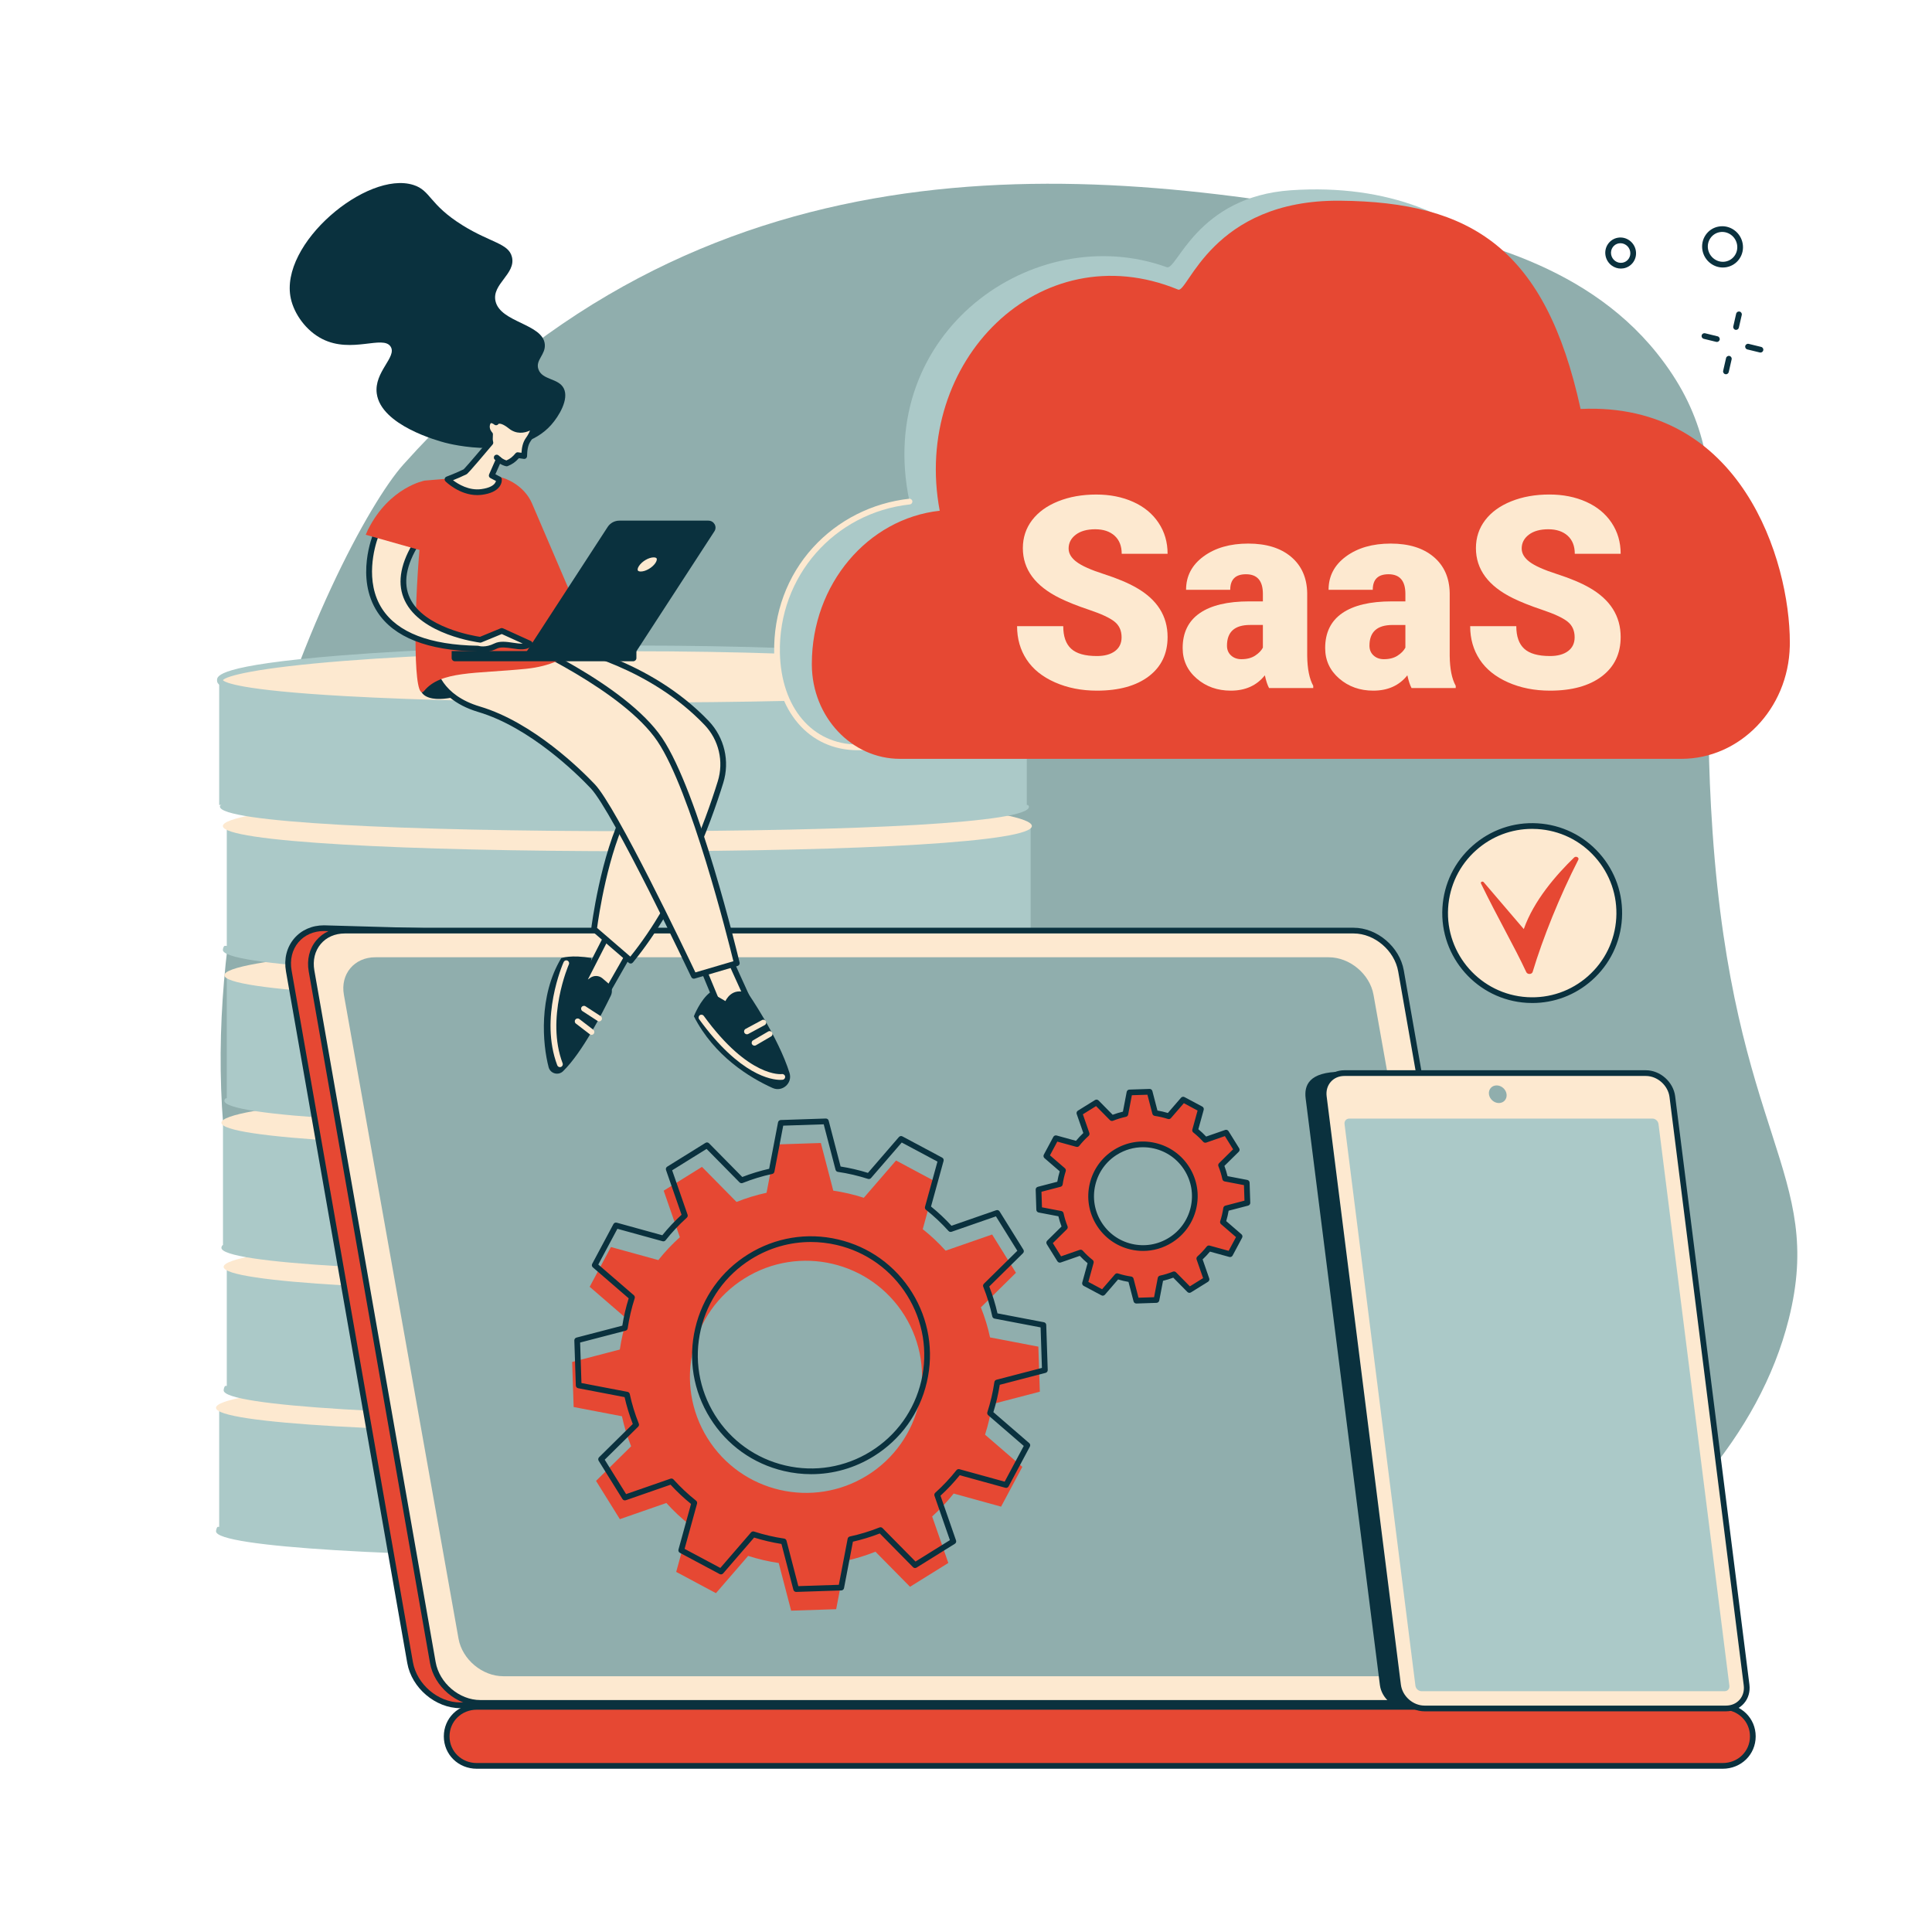 <svg xmlns="http://www.w3.org/2000/svg" xmlns:xlink="http://www.w3.org/1999/xlink" width="500" zoomAndPan="magnify" viewBox="0 0 375 375" height="500" preserveAspectRatio="xMidYMid meet" version="1.0"><path fill="#90aead" d="M 321.598 68.547 C 306.996 50.301 283.324 45.73 268.199 42.812 C 208.566 31.301 135.918 25.793 78.273 90.188 C 65.156 104.84 20.672 196.383 56.457 266.324 C 88.094 328.156 167.617 349.199 227.227 340.109 C 276.609 332.582 335.84 301.207 347.191 256.059 C 354.328 227.668 336.504 220.824 332.402 161.414 C 328.848 109.984 339.461 90.867 321.598 68.547 " fill-opacity="1" fill-rule="nonzero"/><path fill="#abc9c8" d="M 198.562 273.434 L 42.543 273.434 L 42.543 296.359 L 42.301 296.359 C 42.059 296.359 41.93 297.043 41.93 297.227 C 41.93 300.281 77.406 302.281 121.875 302.281 C 166.344 302.281 198.957 300.203 198.957 297.145 C 198.957 296.965 198.84 296.359 198.613 296.359 L 198.562 296.359 L 198.562 273.434 " fill-opacity="1" fill-rule="nonzero"/><path fill="#fde9d0" d="M 198.957 273.254 C 198.957 276.309 166.344 278.145 121.875 278.145 C 77.406 278.145 41.93 276.309 41.93 273.254 C 41.93 270.195 77.406 267.082 121.875 267.082 C 166.344 267.082 198.957 270.195 198.957 273.254 " fill-opacity="1" fill-rule="nonzero"/><path fill="#abc9c8" d="M 200.043 246.078 L 44.02 246.078 L 44.02 269 L 43.781 269 C 43.535 269 43.41 269.688 43.41 269.867 C 43.41 272.922 78.883 274.922 123.355 274.922 C 167.824 274.922 200.438 272.844 200.438 269.785 C 200.438 269.605 200.316 269 200.094 269 L 200.043 269 L 200.043 246.078 " fill-opacity="1" fill-rule="nonzero"/><path fill="#fde9d0" d="M 200.438 245.895 C 200.438 248.949 167.824 250.785 123.355 250.785 C 78.883 250.785 43.41 248.949 43.41 245.895 C 43.41 242.84 78.883 239.723 123.355 239.723 C 167.824 239.723 200.438 242.84 200.438 245.895 " fill-opacity="1" fill-rule="nonzero"/><path fill="#abc9c8" d="M 199.301 217.977 L 43.281 217.977 L 43.281 241.641 L 43.348 241.641 C 43.105 241.641 42.977 242.02 42.977 242.199 C 42.977 245.254 78.453 247.102 122.922 247.102 C 167.391 247.102 200.004 245.25 200.004 242.195 C 200.004 242.016 199.887 241.641 199.66 241.641 L 199.301 241.641 L 199.301 217.977 " fill-opacity="1" fill-rule="nonzero"/><path fill="#fde9d0" d="M 200.004 217.918 C 200.004 220.973 167.391 222.809 122.922 222.809 C 78.453 222.809 42.977 220.973 42.977 217.918 C 42.977 214.859 78.453 211.746 122.922 211.746 C 167.391 211.746 200.004 214.859 200.004 217.918 " fill-opacity="1" fill-rule="nonzero"/><path fill="#abc9c8" d="M 200.781 189.141 L 44.02 189.141 L 44.02 213.172 L 43.922 213.172 C 43.676 213.172 43.551 213.469 43.551 213.652 C 43.551 216.707 79.023 218.512 123.496 218.512 C 167.965 218.512 200.578 216.723 200.578 213.668 C 200.578 213.488 200.457 213.172 200.234 213.172 L 200.781 213.172 L 200.781 189.141 " fill-opacity="1" fill-rule="nonzero"/><path fill="#fde9d0" d="M 200.578 189.289 C 200.578 192.344 167.965 194.184 123.496 194.184 C 79.023 194.184 43.551 192.344 43.551 189.289 C 43.551 186.234 79.023 183.117 123.496 183.117 C 167.965 183.117 200.578 186.234 200.578 189.289 " fill-opacity="1" fill-rule="nonzero"/><path fill="#abc9c8" d="M 200.043 160.672 L 44.02 160.672 L 44.02 183.594 L 43.629 183.594 C 43.387 183.594 43.258 184.203 43.258 184.383 C 43.258 187.438 78.734 189.398 123.203 189.398 C 167.672 189.398 200.285 187.379 200.285 184.324 C 200.285 184.141 200.168 183.594 199.941 183.594 L 200.043 183.594 L 200.043 160.672 " fill-opacity="1" fill-rule="nonzero"/><path fill="#fde9d0" d="M 200.285 160.332 C 200.285 163.387 167.672 165.223 123.203 165.223 C 78.734 165.223 43.258 163.387 43.258 160.332 C 43.258 157.277 78.734 154.156 123.203 154.156 C 167.672 154.156 200.285 157.277 200.285 160.332 " fill-opacity="1" fill-rule="nonzero"/><path fill="#abc9c8" d="M 199.301 131.836 L 42.543 131.836 L 42.543 156.238 L 43.055 156.238 C 42.812 156.238 42.684 156.367 42.684 156.551 C 42.684 159.605 78.16 161.332 122.629 161.332 C 167.102 161.332 199.711 159.664 199.711 156.605 C 199.711 156.426 199.594 156.238 199.367 156.238 L 199.301 156.238 L 199.301 131.836 " fill-opacity="1" fill-rule="nonzero"/><path fill="#fde9d0" d="M 199.711 132.023 C 199.711 135.078 167.102 136.918 122.629 136.918 C 78.16 136.918 42.684 135.078 42.684 132.023 C 42.684 128.969 78.16 125.852 122.629 125.852 C 167.102 125.852 199.711 128.969 199.711 132.023 " fill-opacity="1" fill-rule="nonzero"/><path fill="#abc9c8" d="M 199.164 132.055 L 199.168 132.055 Z M 43.266 132.02 C 43.613 132.426 46.312 133.957 67.012 135.117 C 81.289 135.918 101.043 136.359 122.629 136.359 C 144.359 136.359 163.133 135.93 176.918 135.113 C 196.598 133.953 198.887 132.402 199.145 132.02 C 198.684 131.25 193.555 129.641 176.984 128.273 C 162.324 127.07 143.02 126.406 122.629 126.406 C 102.133 126.406 82.359 127.066 66.953 128.27 C 49.422 129.641 43.855 131.246 43.266 132.02 Z M 122.629 137.473 C 100.473 137.473 80.344 137.008 65.949 136.172 C 42.129 134.781 42.129 132.918 42.129 132.023 C 42.129 131.238 42.129 129.152 65.938 127.238 C 81.5 125.988 101.633 125.297 122.629 125.297 C 143.477 125.297 163.105 125.988 177.895 127.238 C 200.266 129.133 200.266 131.234 200.266 132.023 C 200.266 132.852 199.508 133.742 194.008 134.625 C 190.293 135.223 184.863 135.738 177.883 136.168 C 164.004 137.02 144.895 137.473 122.629 137.473 " fill-opacity="1" fill-rule="nonzero"/><path fill="#abc9c8" d="M 342.91 121.848 C 342.91 105.664 336.281 81.559 304.352 83.023 C 306.148 62.523 288.672 34.352 250.602 36.926 C 232.227 38.172 228.457 52.586 226.469 51.863 C 200.836 42.594 169.566 64.395 176.535 97.359 C 162.297 98.93 150.492 110.75 150.824 126.719 C 151.039 137.09 156.934 145.066 166.492 145.066 L 321.422 145.066 C 332.973 145.066 342.605 135.164 342.902 122.629 C 342.906 122.367 342.91 122.109 342.91 121.848 " fill-opacity="1" fill-rule="nonzero"/><path fill="#fde9d0" d="M 182.852 145.621 L 166.496 145.621 C 157.023 145.621 150.504 138.027 150.27 126.727 C 150.109 119.043 152.785 111.773 157.805 106.266 C 162.637 100.961 169.27 97.602 176.477 96.805 C 176.777 96.773 177.055 96.992 177.09 97.297 C 177.121 97.602 176.902 97.875 176.598 97.91 C 161.914 99.527 151.07 111.91 151.379 126.703 C 151.598 137.355 157.672 144.508 166.496 144.508 L 182.852 144.508 C 183.16 144.508 183.406 144.758 183.406 145.066 C 183.406 145.371 183.16 145.621 182.852 145.621 " fill-opacity="1" fill-rule="nonzero"/><path fill="#e64833" d="M 347.406 124.668 C 347.406 108.895 338.055 77.953 306.793 79.379 C 300.004 48.281 285.656 39.188 260.117 38.957 C 235.176 38.73 230.586 57 228.664 56.207 C 201.832 45.168 176.949 70.148 182.398 99.133 C 168.457 100.664 157.578 113.383 157.578 128.844 C 157.578 128.914 157.578 128.98 157.578 129.055 C 157.641 139.16 165.312 147.289 174.672 147.289 L 326.363 147.289 C 337.676 147.289 347.109 137.641 347.398 125.426 C 347.402 125.176 347.406 124.922 347.406 124.668 " fill-opacity="1" fill-rule="nonzero"/><path fill="#e64833" d="M 140.418 324.758 C 144.938 321.066 149.684 317.621 154.543 314.34 C 164.406 307.672 174.801 301.715 185.309 295.941 C 190.836 292.906 196.574 290.156 202.238 287.332 C 207.938 284.488 213.648 281.672 219.363 278.855 C 224.586 276.281 229.809 273.707 235.023 271.121 C 246.875 231.059 259.742 185.645 257.188 185.645 L 62.895 180.156 C 58.32 180.156 55.25 183.879 56.055 188.453 L 79.598 322.703 C 80.398 327.277 84.773 331 89.348 331 L 132.586 331 C 135.133 328.852 137.84 326.867 140.418 324.758 " fill-opacity="1" fill-rule="nonzero"/><path fill="#0a313e" d="M 257.168 186.199 C 257.172 186.199 257.18 186.199 257.188 186.199 Z M 140.418 324.758 L 140.422 324.758 Z M 62.875 180.715 C 60.871 180.715 59.105 181.492 57.918 182.902 C 56.703 184.352 56.234 186.285 56.598 188.359 L 80.145 322.609 C 80.902 326.93 85.031 330.445 89.348 330.445 L 132.383 330.445 C 133.777 329.273 135.234 328.137 136.648 327.039 C 137.777 326.156 138.945 325.246 140.066 324.332 C 144.246 320.918 148.879 317.5 154.23 313.879 C 164.66 306.832 175.656 300.613 185.039 295.457 C 189.328 293.098 193.809 290.883 198.145 288.742 C 199.426 288.105 200.711 287.473 201.988 286.836 C 207.609 284.031 213.297 281.227 219.117 278.355 C 223.613 276.145 229.195 273.395 234.562 270.73 C 255.488 199.961 257.297 187.883 256.941 186.191 Z M 132.582 331.555 L 89.348 331.555 C 84.516 331.555 79.898 327.629 79.051 322.801 L 55.508 188.551 C 55.086 186.148 55.641 183.891 57.07 182.191 C 58.469 180.523 60.539 179.605 62.891 179.605 L 257.203 185.09 C 257.43 185.09 257.648 185.199 257.801 185.406 C 258.418 186.23 260.062 188.43 235.555 271.277 C 235.512 271.426 235.406 271.547 235.27 271.617 C 229.84 274.312 224.164 277.105 219.609 279.352 C 213.789 282.219 208.102 285.027 202.484 287.828 C 201.203 288.465 199.922 289.102 198.637 289.734 C 194.312 291.871 189.844 294.082 185.574 296.43 C 176.211 301.574 165.242 307.777 154.855 314.797 C 149.527 318.398 144.922 321.797 140.77 325.188 C 139.637 326.113 138.465 327.027 137.328 327.91 C 135.875 329.047 134.367 330.219 132.941 331.422 C 132.84 331.508 132.715 331.555 132.582 331.555 " fill-opacity="1" fill-rule="nonzero"/><path fill="#fde9d0" d="M 262.73 180.629 L 66.922 180.629 C 62.598 180.629 59.711 184.133 60.469 188.453 L 84.012 322.703 C 84.77 327.027 88.887 330.531 93.211 330.531 L 289.023 330.531 C 293.344 330.531 296.23 327.027 295.477 322.703 L 271.93 188.453 C 271.172 184.133 267.051 180.629 262.73 180.629 " fill-opacity="1" fill-rule="nonzero"/><path fill="#0a313e" d="M 66.922 181.184 C 65.02 181.184 63.359 181.914 62.25 183.234 C 61.109 184.59 60.672 186.41 61.016 188.359 L 84.559 322.609 C 85.273 326.668 89.152 329.977 93.211 329.977 L 289.023 329.977 C 290.926 329.977 292.582 329.246 293.695 327.922 C 294.832 326.566 295.27 324.75 294.93 322.801 L 271.387 188.551 C 270.672 184.488 266.793 181.184 262.734 181.184 Z M 289.023 331.086 L 93.211 331.086 C 88.641 331.086 84.27 327.367 83.465 322.801 L 59.922 188.551 C 59.523 186.27 60.047 184.133 61.398 182.52 C 62.727 180.945 64.688 180.074 66.922 180.074 L 262.734 180.074 C 267.305 180.074 271.676 183.789 272.477 188.359 L 296.02 322.609 C 296.422 324.887 295.895 327.027 294.543 328.637 C 293.219 330.215 291.258 331.086 289.023 331.086 " fill-opacity="1" fill-rule="nonzero"/><path fill="#90aead" d="M 257.906 185.805 L 72.848 185.805 C 68.762 185.805 66.031 189.066 66.75 193.09 L 89 318.066 C 89.715 322.094 93.609 325.355 97.691 325.355 L 282.75 325.355 C 286.836 325.355 289.566 322.094 288.852 318.066 L 266.598 193.09 C 265.883 189.066 261.988 185.805 257.906 185.805 " fill-opacity="1" fill-rule="nonzero"/><path fill="#e64833" d="M 334.379 331.297 L 92.543 331.297 C 89.32 331.297 86.699 333.805 86.699 337.027 C 86.699 340.25 89.32 342.758 92.543 342.758 L 334.379 342.758 C 337.605 342.758 340.223 340.258 340.223 337.027 C 340.223 333.801 337.605 331.297 334.379 331.297 " fill-opacity="1" fill-rule="nonzero"/><path fill="#0a313e" d="M 92.543 331.852 C 89.578 331.852 87.254 334.125 87.254 337.027 C 87.254 339.93 89.578 342.203 92.543 342.203 L 334.379 342.203 C 337.344 342.203 339.668 339.93 339.668 337.027 C 339.668 334.125 337.344 331.852 334.379 331.852 Z M 334.379 343.312 L 92.543 343.312 C 88.957 343.312 86.145 340.555 86.145 337.027 C 86.145 333.504 88.957 330.742 92.543 330.742 L 334.379 330.742 C 337.965 330.742 340.777 333.504 340.777 337.027 C 340.777 340.555 337.965 343.312 334.379 343.312 " fill-opacity="1" fill-rule="nonzero"/><path fill="#fde9d0" d="M 217.699 123.699 C 217.699 122.391 217.234 121.371 216.309 120.645 C 215.387 119.914 213.762 119.16 211.438 118.379 C 209.113 117.598 207.215 116.844 205.738 116.113 C 200.938 113.758 198.535 110.52 198.535 106.395 C 198.535 104.344 199.137 102.531 200.328 100.961 C 201.527 99.395 203.219 98.172 205.406 97.297 C 207.598 96.426 210.055 95.988 212.785 95.988 C 215.449 95.988 217.84 96.465 219.949 97.414 C 222.062 98.363 223.703 99.715 224.871 101.473 C 226.043 103.227 226.629 105.23 226.629 107.488 L 217.723 107.488 C 217.723 105.98 217.258 104.809 216.336 103.977 C 215.41 103.145 214.16 102.73 212.582 102.73 C 210.988 102.73 209.73 103.082 208.805 103.785 C 207.879 104.492 207.418 105.387 207.418 106.469 C 207.418 107.422 207.926 108.281 208.945 109.051 C 209.965 109.828 211.75 110.625 214.312 111.445 C 216.875 112.27 218.977 113.156 220.625 114.105 C 224.629 116.414 226.629 119.59 226.629 123.645 C 226.629 126.887 225.406 129.43 222.965 131.281 C 220.523 133.129 217.172 134.055 212.914 134.055 C 209.91 134.055 207.191 133.516 204.758 132.438 C 202.324 131.363 200.492 129.887 199.262 128.012 C 198.031 126.137 197.414 123.977 197.414 121.535 L 206.375 121.535 C 206.375 123.52 206.887 124.984 207.914 125.922 C 208.941 126.867 210.605 127.336 212.914 127.336 C 214.391 127.336 215.555 127.02 216.414 126.383 C 217.27 125.746 217.699 124.852 217.699 123.699 " fill-opacity="1" fill-rule="nonzero"/><path fill="#fde9d0" d="M 240.953 127.949 C 242.02 127.949 242.906 127.723 243.613 127.262 C 244.316 126.805 244.82 126.285 245.125 125.711 L 245.125 121.305 L 242.633 121.305 C 239.645 121.305 238.156 122.648 238.156 125.328 C 238.156 126.109 238.418 126.738 238.941 127.223 C 239.469 127.707 240.141 127.949 240.953 127.949 Z M 246.324 133.547 C 246.016 132.988 245.746 132.164 245.508 131.078 C 243.93 133.062 241.727 134.055 238.895 134.055 C 236.297 134.055 234.094 133.27 232.277 131.703 C 230.461 130.133 229.555 128.16 229.555 125.785 C 229.555 122.801 230.656 120.547 232.859 119.02 C 235.066 117.492 238.273 116.727 242.48 116.727 L 245.125 116.727 L 245.125 115.27 C 245.125 112.73 244.031 111.461 241.844 111.461 C 239.809 111.461 238.789 112.465 238.789 114.477 L 230.215 114.477 C 230.215 111.816 231.348 109.656 233.613 107.996 C 235.879 106.336 238.766 105.508 242.277 105.508 C 245.789 105.508 248.562 106.363 250.594 108.074 C 252.633 109.789 253.676 112.141 253.727 115.125 L 253.727 127.312 C 253.762 129.84 254.152 131.773 254.898 133.113 L 254.898 133.547 L 246.324 133.547 " fill-opacity="1" fill-rule="nonzero"/><path fill="#fde9d0" d="M 268.613 127.949 C 269.684 127.949 270.566 127.719 271.27 127.262 C 271.977 126.805 272.48 126.285 272.785 125.707 L 272.785 121.309 L 270.293 121.309 C 267.305 121.309 265.812 122.648 265.812 125.328 C 265.812 126.109 266.078 126.742 266.602 127.223 C 267.129 127.707 267.797 127.949 268.613 127.949 Z M 273.98 133.547 C 273.676 132.988 273.406 132.164 273.168 131.078 C 271.59 133.062 269.383 134.055 266.551 134.055 C 263.957 134.055 261.75 133.27 259.938 131.703 C 258.121 130.133 257.215 128.16 257.215 125.785 C 257.215 122.801 258.316 120.543 260.52 119.016 C 262.727 117.492 265.934 116.727 270.141 116.727 L 272.785 116.727 L 272.785 115.27 C 272.785 112.73 271.691 111.461 269.504 111.461 C 267.469 111.461 266.453 112.465 266.453 114.477 L 257.875 114.477 C 257.875 111.816 259.008 109.656 261.27 107.996 C 263.535 106.336 266.426 105.508 269.934 105.508 C 273.445 105.508 276.219 106.363 278.258 108.078 C 280.293 109.789 281.336 112.137 281.387 115.125 L 281.387 127.312 C 281.418 129.84 281.809 131.773 282.555 133.113 L 282.555 133.547 L 273.98 133.547 " fill-opacity="1" fill-rule="nonzero"/><path fill="#fde9d0" d="M 305.637 123.695 C 305.637 122.391 305.176 121.375 304.25 120.645 C 303.324 119.914 301.703 119.16 299.379 118.379 C 297.055 117.598 295.156 116.844 293.68 116.113 C 288.875 113.758 286.477 110.516 286.477 106.395 C 286.477 104.344 287.074 102.531 288.273 100.961 C 289.469 99.391 291.16 98.172 293.348 97.297 C 295.535 96.422 297.996 95.984 300.727 95.984 C 303.391 95.984 305.777 96.461 307.891 97.41 C 310.004 98.363 311.645 99.715 312.812 101.469 C 313.984 103.227 314.57 105.23 314.57 107.488 L 305.664 107.488 C 305.664 105.977 305.199 104.809 304.277 103.977 C 303.352 103.148 302.102 102.73 300.523 102.73 C 298.93 102.73 297.668 103.082 296.746 103.785 C 295.82 104.492 295.359 105.387 295.359 106.469 C 295.359 107.422 295.867 108.281 296.887 109.055 C 297.902 109.824 299.691 110.625 302.254 111.445 C 304.816 112.27 306.918 113.156 308.566 114.105 C 312.566 116.41 314.57 119.59 314.57 123.645 C 314.57 126.887 313.348 129.43 310.906 131.281 C 308.461 133.129 305.113 134.055 300.855 134.055 C 297.852 134.055 295.133 133.516 292.699 132.438 C 290.266 131.359 288.434 129.883 287.203 128.008 C 285.973 126.137 285.359 123.977 285.359 121.535 L 294.312 121.535 C 294.312 123.52 294.828 124.984 295.855 125.922 C 296.879 126.863 298.547 127.336 300.855 127.336 C 302.328 127.336 303.496 127.02 304.352 126.383 C 305.207 125.746 305.637 124.852 305.637 123.695 " fill-opacity="1" fill-rule="nonzero"/><path fill="#0a313e" d="M 272.98 331.609 L 275.973 331.828 L 331.496 331.609 C 334.02 331.609 335.805 329.574 335.488 327.062 L 321.078 213.23 C 320.758 210.719 318.457 208.68 315.934 208.68 L 260.355 208.031 C 253.977 208.031 253.109 210.719 253.43 213.23 L 267.836 327.062 C 268.156 329.574 270.457 331.609 272.98 331.609 " fill-opacity="1" fill-rule="nonzero"/><path fill="#fde9d0" d="M 276.5 331.609 L 335.016 331.609 C 337.539 331.609 339.324 329.566 339.008 327.047 L 324.598 212.855 C 324.281 210.332 321.98 208.289 319.457 208.289 L 260.941 208.289 C 258.418 208.289 256.633 210.332 256.949 212.855 L 271.355 327.047 C 271.676 329.566 273.98 331.609 276.5 331.609 " fill-opacity="1" fill-rule="nonzero"/><path fill="#0a313e" d="M 260.941 208.844 C 259.887 208.844 258.953 209.246 258.309 209.98 C 257.652 210.723 257.367 211.719 257.5 212.785 L 271.91 326.977 C 272.191 329.227 274.254 331.055 276.5 331.055 L 335.016 331.055 C 336.066 331.055 337.004 330.652 337.652 329.918 C 338.305 329.176 338.594 328.18 338.457 327.113 L 324.051 212.926 C 323.762 210.672 321.703 208.844 319.457 208.844 Z M 335.016 332.168 L 276.5 332.168 C 273.715 332.168 271.16 329.898 270.809 327.113 L 256.402 212.926 C 256.227 211.539 256.605 210.23 257.473 209.246 C 258.336 208.27 259.562 207.734 260.941 207.734 L 319.457 207.734 C 322.246 207.734 324.797 210 325.148 212.785 L 339.559 326.977 C 339.73 328.363 339.352 329.668 338.48 330.652 C 337.621 331.629 336.391 332.168 335.016 332.168 " fill-opacity="1" fill-rule="nonzero"/><path fill="#abc9c8" d="M 335.672 327.203 L 321.914 218.172 C 321.84 217.586 321.312 217.117 320.727 217.117 L 261.898 217.117 C 261.316 217.117 260.902 217.586 260.973 218.172 L 274.734 327.203 C 274.805 327.785 275.34 328.258 275.918 328.258 L 334.75 328.258 C 335.336 328.258 335.746 327.785 335.672 327.203 " fill-opacity="1" fill-rule="nonzero"/><path fill="#90aead" d="M 290.93 214.098 C 291.875 214.098 292.543 213.332 292.426 212.387 C 292.305 211.441 291.441 210.676 290.5 210.676 C 289.555 210.676 288.887 211.441 289.004 212.387 C 289.125 213.332 289.984 214.098 290.93 214.098 " fill-opacity="1" fill-rule="nonzero"/><path fill="#e64833" d="M 137.316 279.141 C 130.742 268.574 133.98 254.684 144.547 248.113 C 155.109 241.543 169 244.781 175.574 255.344 C 182.141 265.906 178.906 279.797 168.34 286.371 C 157.777 292.941 143.887 289.703 137.316 279.141 Z M 176.637 307.992 L 184.066 303.371 L 180.93 294.344 C 182.457 292.965 183.855 291.48 185.105 289.898 L 194.309 292.438 L 198.43 284.719 L 191.195 278.469 C 191.82 276.531 192.281 274.547 192.578 272.539 L 201.832 270.129 L 201.543 261.383 L 192.168 259.59 C 191.746 257.617 191.148 255.668 190.387 253.758 L 197.195 247.047 L 192.57 239.617 L 183.543 242.754 C 182.168 241.227 180.68 239.828 179.102 238.582 L 181.637 229.379 L 173.918 225.254 L 167.668 232.488 C 165.734 231.863 163.75 231.402 161.738 231.105 L 159.328 221.855 L 150.582 222.141 L 148.789 231.516 C 146.82 231.938 144.871 232.535 142.961 233.297 L 136.25 226.492 L 128.82 231.113 L 131.957 240.141 C 130.43 241.52 129.031 243.004 127.781 244.582 L 118.578 242.047 L 114.457 249.766 L 121.688 256.016 C 121.066 257.949 120.602 259.934 120.305 261.945 L 111.055 264.355 L 111.344 273.102 L 120.719 274.895 C 121.141 276.863 121.738 278.812 122.5 280.727 L 115.691 287.438 L 120.316 294.867 L 129.344 291.727 C 130.719 293.258 132.203 294.652 133.785 295.902 L 131.25 305.105 L 138.965 309.23 L 145.219 301.996 C 147.152 302.621 149.137 303.082 151.148 303.379 L 153.559 312.629 L 162.301 312.344 L 164.098 302.969 C 166.066 302.543 168.016 301.949 169.926 301.184 L 176.637 307.992 " fill-opacity="1" fill-rule="nonzero"/><path fill="#0a313e" d="M 157.379 241.07 C 153.324 241.07 149.344 242.195 145.816 244.391 C 140.832 247.492 137.355 252.348 136.023 258.062 C 134.691 263.777 135.664 269.668 138.762 274.652 C 141.863 279.637 146.719 283.113 152.434 284.449 C 158.148 285.781 164.043 284.805 169.023 281.707 C 174.008 278.605 177.484 273.75 178.82 268.035 C 180.152 262.32 179.176 256.426 176.078 251.441 C 172.977 246.461 168.121 242.98 162.406 241.648 C 160.738 241.262 159.051 241.07 157.379 241.07 Z M 157.465 286.137 C 155.707 286.137 153.938 285.938 152.184 285.527 C 146.176 284.129 141.078 280.477 137.82 275.238 C 134.562 270.004 133.543 263.816 134.941 257.812 C 136.34 251.805 139.992 246.707 145.23 243.449 C 150.465 240.195 156.652 239.168 162.66 240.57 C 168.664 241.969 173.762 245.621 177.02 250.859 C 180.273 256.094 181.297 262.281 179.898 268.285 C 178.5 274.293 174.848 279.391 169.609 282.648 C 165.906 284.953 161.723 286.137 157.465 286.137 Z M 146.195 297.246 C 146.25 297.246 146.309 297.258 146.363 297.273 C 148.266 297.887 150.23 298.348 152.207 298.637 C 152.426 298.668 152.605 298.832 152.66 299.043 L 154.957 307.867 L 162.82 307.609 L 164.527 298.668 C 164.57 298.449 164.738 298.277 164.957 298.23 C 166.883 297.82 168.812 297.23 170.699 296.48 C 170.906 296.395 171.141 296.445 171.301 296.605 L 177.699 303.094 L 184.375 298.941 L 181.383 290.332 C 181.309 290.121 181.371 289.887 181.535 289.738 C 183.039 288.379 184.426 286.906 185.645 285.363 C 185.785 285.188 186.016 285.113 186.23 285.172 L 195.004 287.59 L 198.711 280.656 L 191.812 274.695 C 191.645 274.547 191.578 274.316 191.645 274.105 C 192.258 272.203 192.719 270.238 193.008 268.262 C 193.039 268.043 193.203 267.863 193.414 267.809 L 202.238 265.512 L 201.98 257.648 L 193.039 255.941 C 192.824 255.898 192.648 255.73 192.602 255.512 C 192.191 253.586 191.602 251.652 190.852 249.77 C 190.766 249.562 190.816 249.328 190.977 249.168 L 197.465 242.773 L 193.312 236.094 L 184.703 239.086 C 184.492 239.156 184.258 239.102 184.109 238.934 C 182.754 237.43 181.281 236.047 179.734 234.824 C 179.559 234.684 179.484 234.453 179.543 234.242 L 181.961 225.465 L 175.027 221.762 L 169.066 228.656 C 168.918 228.824 168.688 228.891 168.477 228.824 C 166.574 228.211 164.609 227.75 162.633 227.461 C 162.414 227.43 162.234 227.27 162.18 227.051 L 159.883 218.23 L 152.023 218.488 L 150.312 227.43 C 150.27 227.648 150.102 227.82 149.883 227.867 C 147.957 228.277 146.027 228.867 144.141 229.621 C 143.934 229.703 143.699 229.652 143.539 229.492 L 137.145 223.004 L 130.465 227.156 L 133.457 235.766 C 133.531 235.977 133.473 236.211 133.305 236.359 C 131.801 237.719 130.414 239.191 129.195 240.734 C 129.055 240.91 128.828 240.984 128.613 240.926 L 119.836 238.508 L 116.129 245.445 L 123.027 251.402 C 123.195 251.551 123.262 251.781 123.195 251.992 C 122.582 253.895 122.121 255.859 121.832 257.836 C 121.801 258.055 121.641 258.234 121.422 258.289 L 112.602 260.586 L 112.859 268.445 L 121.801 270.156 C 122.02 270.199 122.191 270.367 122.238 270.586 C 122.648 272.512 123.238 274.441 123.992 276.328 C 124.074 276.535 124.023 276.77 123.863 276.926 L 117.375 283.328 L 121.527 290.004 L 130.137 287.012 C 130.348 286.938 130.582 287 130.73 287.164 C 132.09 288.672 133.562 290.055 135.105 291.273 C 135.281 291.414 135.355 291.641 135.297 291.859 L 132.879 300.633 L 139.816 304.336 L 145.773 297.441 C 145.883 297.316 146.035 297.246 146.195 297.246 Z M 154.535 308.992 C 154.281 308.992 154.062 308.82 153.996 308.578 L 151.68 299.68 C 149.887 299.398 148.105 298.98 146.375 298.441 L 140.363 305.398 C 140.195 305.594 139.91 305.648 139.684 305.527 L 131.965 301.402 C 131.734 301.277 131.621 301.016 131.691 300.766 L 134.129 291.914 C 132.738 290.789 131.402 289.535 130.156 288.18 L 121.473 291.195 C 121.23 291.281 120.957 291.188 120.82 290.965 L 116.199 283.535 C 116.062 283.316 116.098 283.031 116.281 282.848 L 122.824 276.395 C 122.16 274.68 121.625 272.926 121.23 271.18 L 112.215 269.453 C 111.961 269.406 111.773 269.184 111.766 268.926 L 111.477 260.18 C 111.469 259.922 111.641 259.691 111.895 259.625 L 120.789 257.309 C 121.07 255.516 121.488 253.734 122.027 252.004 L 115.07 245.992 C 114.875 245.824 114.82 245.539 114.945 245.309 L 119.066 237.594 C 119.191 237.363 119.453 237.254 119.703 237.32 L 128.555 239.762 C 129.68 238.363 130.934 237.027 132.289 235.785 L 129.273 227.102 C 129.188 226.859 129.281 226.586 129.504 226.449 L 136.934 221.828 C 137.152 221.688 137.438 221.727 137.621 221.91 L 144.074 228.453 C 145.789 227.789 147.543 227.254 149.293 226.859 L 151.016 217.844 C 151.066 217.59 151.285 217.402 151.543 217.395 L 160.289 217.105 C 160.547 217.094 160.777 217.27 160.844 217.52 L 163.16 226.418 C 164.949 226.703 166.73 227.113 168.465 227.656 L 174.477 220.699 C 174.648 220.504 174.93 220.449 175.156 220.57 L 182.875 224.695 C 183.105 224.82 183.219 225.082 183.148 225.332 L 180.711 234.184 C 182.105 235.312 183.441 236.566 184.684 237.918 L 193.367 234.902 C 193.613 234.816 193.883 234.914 194.02 235.133 L 198.641 242.562 C 198.777 242.781 198.746 243.066 198.559 243.25 L 192.016 249.703 C 192.68 251.418 193.215 253.168 193.609 254.922 L 202.625 256.645 C 202.879 256.691 203.066 256.914 203.074 257.172 L 203.363 265.918 C 203.371 266.176 203.199 266.406 202.949 266.473 L 194.051 268.789 C 193.77 270.582 193.355 272.359 192.812 274.094 L 199.77 280.105 C 199.965 280.273 200.02 280.559 199.898 280.785 L 195.773 288.504 C 195.648 288.734 195.387 288.848 195.137 288.777 L 186.285 286.34 C 185.16 287.734 183.902 289.07 182.551 290.312 L 185.566 298.996 C 185.652 299.242 185.559 299.512 185.336 299.648 L 177.906 304.27 C 177.688 304.406 177.402 304.375 177.219 304.188 L 170.766 297.645 C 169.051 298.309 167.297 298.844 165.551 299.238 L 163.824 308.254 C 163.777 308.508 163.555 308.695 163.297 308.703 L 154.551 308.992 C 154.547 308.992 154.539 308.992 154.535 308.992 " fill-opacity="1" fill-rule="nonzero"/><path fill="#90aead" d="M 212.871 239.371 C 209.938 234.652 211.383 228.449 216.102 225.516 C 220.82 222.578 227.02 224.027 229.957 228.742 C 232.891 233.461 231.445 239.664 226.727 242.602 C 222.008 245.535 215.805 244.09 212.871 239.371 Z M 230.434 252.258 L 233.75 250.195 L 232.352 246.16 C 233.031 245.547 233.656 244.883 234.215 244.176 L 238.324 245.309 L 240.164 241.863 L 236.938 239.07 C 237.215 238.207 237.422 237.32 237.551 236.422 L 241.684 235.348 L 241.559 231.441 L 237.367 230.641 C 237.18 229.762 236.914 228.891 236.574 228.035 L 239.613 225.039 L 237.551 221.719 L 233.516 223.121 C 232.902 222.438 232.238 221.816 231.531 221.258 L 232.664 217.148 L 229.219 215.305 L 226.426 218.535 C 225.562 218.258 224.676 218.051 223.777 217.918 L 222.703 213.785 L 218.797 213.914 L 217.996 218.102 C 217.117 218.289 216.246 218.559 215.391 218.898 L 212.395 215.859 L 209.074 217.922 L 210.477 221.953 C 209.793 222.57 209.172 223.23 208.613 223.938 L 204.504 222.805 L 202.66 226.254 L 205.891 229.043 C 205.613 229.906 205.406 230.793 205.273 231.691 L 201.145 232.77 L 201.27 236.676 L 205.457 237.477 C 205.648 238.355 205.914 239.227 206.254 240.078 L 203.215 243.078 L 205.277 246.395 L 209.309 244.992 C 209.926 245.676 210.586 246.301 211.293 246.859 L 210.16 250.969 L 213.609 252.809 L 216.398 249.578 C 217.262 249.859 218.148 250.062 219.047 250.195 L 220.125 254.328 L 224.031 254.199 L 224.832 250.012 C 225.711 249.824 226.582 249.559 227.438 249.219 L 230.434 252.258 " fill-opacity="1" fill-rule="nonzero"/><path fill="#e64833" d="M 213.305 237.5 C 210.371 232.781 211.816 226.578 216.535 223.641 C 221.254 220.707 227.457 222.152 230.391 226.871 C 233.328 231.59 231.883 237.793 227.164 240.727 C 222.445 243.664 216.242 242.219 213.305 237.5 Z M 230.867 250.383 L 234.188 248.32 L 232.785 244.289 C 233.469 243.672 234.094 243.008 234.648 242.305 L 238.762 243.438 L 240.602 239.988 L 237.371 237.199 C 237.648 236.332 237.859 235.449 237.988 234.551 L 242.121 233.473 L 241.992 229.566 L 237.805 228.77 C 237.617 227.887 237.348 227.016 237.008 226.164 L 240.051 223.168 L 237.984 219.848 L 233.953 221.25 C 233.34 220.566 232.676 219.941 231.969 219.383 L 233.102 215.273 L 229.656 213.434 L 226.863 216.664 C 226 216.387 225.113 216.18 224.215 216.047 L 223.137 211.914 L 219.234 212.043 L 218.43 216.23 C 217.551 216.418 216.684 216.684 215.828 217.023 L 212.832 213.984 L 209.512 216.051 L 210.914 220.082 C 210.23 220.699 209.605 221.359 209.047 222.066 L 204.938 220.934 L 203.098 224.379 L 206.328 227.172 C 206.047 228.035 205.844 228.922 205.711 229.82 L 201.578 230.895 L 201.707 234.801 L 205.895 235.602 C 206.082 236.484 206.348 237.352 206.688 238.207 L 203.648 241.203 L 205.715 244.523 L 209.746 243.121 C 210.359 243.805 211.023 244.426 211.73 244.984 L 210.598 249.094 L 214.047 250.938 L 216.836 247.707 C 217.699 247.984 218.586 248.191 219.484 248.324 L 220.559 252.457 L 224.469 252.328 L 225.27 248.141 C 226.148 247.953 227.02 247.688 227.871 247.344 L 230.867 250.383 " fill-opacity="1" fill-rule="nonzero"/><path fill="#0a313e" d="M 221.832 222.676 C 220.078 222.676 218.355 223.164 216.828 224.113 C 214.672 225.453 213.168 227.555 212.594 230.027 C 212.016 232.5 212.438 235.051 213.777 237.203 C 215.117 239.363 217.219 240.867 219.691 241.441 C 222.164 242.016 224.715 241.598 226.871 240.258 C 229.027 238.918 230.531 236.816 231.109 234.344 C 231.684 231.871 231.266 229.32 229.922 227.164 C 228.582 225.008 226.48 223.504 224.008 222.926 C 223.285 222.758 222.559 222.676 221.832 222.676 Z M 221.871 242.805 C 221.062 242.805 220.246 242.711 219.441 242.523 C 216.68 241.879 214.332 240.199 212.836 237.793 C 211.34 235.383 210.867 232.539 211.512 229.773 C 212.156 227.016 213.836 224.668 216.242 223.172 C 218.652 221.672 221.496 221.203 224.258 221.848 C 227.02 222.492 229.367 224.172 230.863 226.578 C 232.363 228.984 232.832 231.832 232.188 234.594 C 231.543 237.355 229.863 239.699 227.457 241.199 C 225.754 242.258 223.828 242.805 221.871 242.805 Z M 216.836 247.152 C 216.895 247.152 216.949 247.16 217.008 247.18 C 217.84 247.449 218.699 247.648 219.566 247.773 C 219.785 247.809 219.965 247.969 220.02 248.184 L 220.984 251.887 L 224.004 251.785 L 224.723 248.035 C 224.766 247.816 224.934 247.645 225.152 247.598 C 225.992 247.418 226.84 247.16 227.668 246.828 C 227.875 246.746 228.109 246.797 228.266 246.957 L 230.953 249.68 L 233.52 248.082 L 232.262 244.473 C 232.188 244.258 232.246 244.027 232.414 243.875 C 233.074 243.281 233.68 242.637 234.215 241.961 C 234.352 241.785 234.582 241.711 234.797 241.77 L 238.48 242.785 L 239.906 240.121 L 237.008 237.617 C 236.84 237.473 236.773 237.242 236.844 237.027 C 237.113 236.195 237.312 235.336 237.441 234.469 C 237.473 234.25 237.633 234.07 237.848 234.016 L 241.551 233.047 L 241.453 230.031 L 237.699 229.312 C 237.48 229.27 237.309 229.102 237.262 228.883 C 237.082 228.039 236.824 227.191 236.496 226.367 C 236.41 226.16 236.461 225.926 236.621 225.77 L 239.344 223.082 L 237.75 220.516 L 234.137 221.773 C 233.926 221.844 233.691 221.785 233.543 221.621 C 232.945 220.961 232.305 220.355 231.625 219.82 C 231.449 219.68 231.375 219.453 231.434 219.238 L 232.449 215.555 L 229.785 214.129 L 227.281 217.023 C 227.137 217.195 226.902 217.258 226.691 217.191 C 225.859 216.922 225 216.723 224.133 216.594 C 223.914 216.562 223.734 216.402 223.676 216.184 L 222.715 212.484 L 219.695 212.582 L 218.977 216.336 C 218.934 216.551 218.766 216.727 218.547 216.773 C 217.707 216.953 216.859 217.211 216.031 217.539 C 215.824 217.621 215.59 217.574 215.434 217.414 L 212.746 214.691 L 210.184 216.285 L 211.438 219.898 C 211.512 220.109 211.449 220.344 211.285 220.492 C 210.625 221.086 210.02 221.734 209.484 222.41 C 209.348 222.586 209.117 222.66 208.902 222.598 L 205.219 221.586 L 203.797 224.25 L 206.691 226.75 C 206.859 226.898 206.922 227.129 206.855 227.34 C 206.586 228.176 206.387 229.035 206.262 229.902 C 206.227 230.121 206.066 230.301 205.852 230.355 L 202.148 231.32 L 202.246 234.34 L 206 235.059 C 206.219 235.102 206.391 235.27 206.438 235.488 C 206.617 236.332 206.875 237.176 207.203 238 C 207.289 238.211 207.238 238.445 207.078 238.602 L 204.355 241.289 L 205.953 243.852 L 209.562 242.598 C 209.773 242.523 210.008 242.582 210.16 242.75 C 210.75 243.41 211.398 244.016 212.074 244.551 C 212.25 244.688 212.324 244.918 212.266 245.133 L 211.25 248.816 L 213.914 250.238 L 216.418 247.344 C 216.523 247.219 216.68 247.152 216.836 247.152 Z M 220.559 253.012 C 220.309 253.012 220.086 252.84 220.023 252.594 L 219.039 248.816 C 218.359 248.699 217.68 248.543 217.02 248.344 L 214.465 251.301 C 214.293 251.496 214.012 251.551 213.785 251.426 L 210.336 249.586 C 210.109 249.461 209.992 249.199 210.062 248.949 L 211.098 245.188 C 210.57 244.75 210.062 244.273 209.586 243.762 L 205.895 245.047 C 205.652 245.133 205.379 245.035 205.242 244.816 L 203.18 241.496 C 203.043 241.277 203.078 240.992 203.262 240.809 L 206.043 238.066 C 205.797 237.41 205.594 236.746 205.434 236.078 L 201.605 235.348 C 201.348 235.297 201.16 235.078 201.152 234.82 L 201.027 230.914 C 201.016 230.656 201.188 230.426 201.438 230.359 L 205.219 229.375 C 205.336 228.691 205.492 228.016 205.691 227.352 L 202.734 224.797 C 202.539 224.629 202.484 224.348 202.605 224.117 L 204.449 220.672 C 204.57 220.441 204.836 220.332 205.086 220.398 L 208.848 221.434 C 209.285 220.906 209.762 220.398 210.27 219.918 L 208.988 216.23 C 208.902 215.984 209 215.715 209.219 215.578 L 212.539 213.516 C 212.758 213.379 213.043 213.41 213.227 213.594 L 215.969 216.375 C 216.621 216.133 217.289 215.926 217.957 215.77 L 218.688 211.938 C 218.738 211.684 218.957 211.496 219.215 211.488 L 223.121 211.359 C 223.379 211.348 223.609 211.523 223.676 211.773 L 224.66 215.555 C 225.344 215.672 226.02 215.828 226.68 216.027 L 229.234 213.07 C 229.406 212.875 229.688 212.82 229.914 212.945 L 233.363 214.785 C 233.594 214.906 233.707 215.172 233.637 215.422 L 232.598 219.184 C 233.129 219.621 233.637 220.098 234.113 220.605 L 237.801 219.324 C 238.047 219.238 238.32 219.336 238.457 219.555 L 240.52 222.875 C 240.656 223.094 240.625 223.379 240.438 223.562 L 237.656 226.301 C 237.902 226.957 238.105 227.625 238.266 228.289 L 242.098 229.023 C 242.352 229.074 242.535 229.289 242.547 229.551 L 242.676 233.457 C 242.684 233.715 242.512 233.945 242.262 234.012 L 238.48 234.996 C 238.363 235.676 238.207 236.355 238.008 237.016 L 240.965 239.57 C 241.16 239.738 241.215 240.023 241.09 240.25 L 239.25 243.699 C 239.125 243.93 238.863 244.039 238.613 243.973 L 234.852 242.938 C 234.414 243.465 233.938 243.969 233.43 244.449 L 234.711 248.137 C 234.797 248.383 234.699 248.656 234.48 248.793 L 231.16 250.855 C 230.941 250.992 230.656 250.961 230.473 250.773 L 227.73 247.996 C 227.078 248.238 226.41 248.441 225.746 248.602 L 225.012 252.434 C 224.961 252.684 224.742 252.875 224.484 252.883 L 220.578 253.012 C 220.57 253.012 220.566 253.012 220.559 253.012 " fill-opacity="1" fill-rule="nonzero"/><path fill="#fde9d0" d="M 314.266 178.234 C 313.715 187.551 305.711 194.656 296.395 194.102 C 287.074 193.547 279.969 185.547 280.523 176.227 C 281.078 166.91 289.082 159.805 298.398 160.359 C 307.715 160.914 314.82 168.914 314.266 178.234 " fill-opacity="1" fill-rule="nonzero"/><path fill="#0a313e" d="M 314.27 178.23 L 314.273 178.23 Z M 297.375 160.883 C 293.375 160.883 289.562 162.328 286.543 165.004 C 283.281 167.902 281.34 171.898 281.078 176.258 C 280.543 185.258 287.43 193.012 296.426 193.547 C 300.789 193.805 304.984 192.352 308.25 189.453 C 311.516 186.555 313.453 182.559 313.715 178.199 C 313.973 173.84 312.52 169.641 309.621 166.379 C 306.723 163.109 302.727 161.172 298.367 160.914 C 298.035 160.895 297.703 160.883 297.375 160.883 Z M 297.422 194.684 C 297.066 194.684 296.715 194.672 296.359 194.652 C 286.754 194.082 279.402 185.801 279.973 176.191 C 280.25 171.539 282.32 167.27 285.809 164.176 C 289.297 161.082 293.781 159.523 298.434 159.805 C 303.09 160.082 307.355 162.156 310.449 165.641 C 313.547 169.125 315.098 173.609 314.82 178.266 C 314.543 182.918 312.473 187.188 308.984 190.281 C 305.762 193.141 301.691 194.684 297.422 194.684 " fill-opacity="1" fill-rule="nonzero"/><path fill="#e64833" d="M 305.539 166.441 C 302.059 169.816 297.715 174.785 295.766 180.336 L 287.988 171.234 C 287.773 170.98 287.312 171.188 287.453 171.473 C 290.719 178.199 293.961 183.754 296.25 188.688 C 296.48 189.184 297.332 189.156 297.488 188.645 C 299.484 182.012 302.742 173.941 306.352 166.871 C 306.566 166.449 305.898 166.098 305.539 166.441 " fill-opacity="1" fill-rule="nonzero"/><path fill="#0a313e" d="M 336.969 64.027 C 336.93 64.027 336.887 64.023 336.848 64.016 C 336.547 63.945 336.363 63.648 336.43 63.352 L 336.988 60.891 C 337.059 60.59 337.355 60.406 337.656 60.473 C 337.953 60.539 338.141 60.84 338.074 61.137 L 337.512 63.598 C 337.453 63.855 337.223 64.027 336.969 64.027 " fill-opacity="1" fill-rule="nonzero"/><path fill="#0a313e" d="M 335.008 72.645 C 334.965 72.645 334.922 72.641 334.883 72.629 C 334.582 72.562 334.395 72.266 334.465 71.969 L 335.027 69.504 C 335.094 69.207 335.395 69.02 335.688 69.086 C 335.988 69.156 336.176 69.453 336.109 69.75 L 335.547 72.211 C 335.488 72.469 335.258 72.645 335.008 72.645 " fill-opacity="1" fill-rule="nonzero"/><path fill="#0a313e" d="M 333.246 66.371 C 333.207 66.371 333.156 66.363 333.117 66.355 L 330.699 65.766 C 330.402 65.691 330.219 65.395 330.289 65.094 C 330.363 64.797 330.664 64.617 330.961 64.688 L 333.379 65.277 C 333.676 65.348 333.859 65.648 333.785 65.945 C 333.723 66.199 333.496 66.371 333.246 66.371 " fill-opacity="1" fill-rule="nonzero"/><path fill="#0a313e" d="M 341.707 68.43 C 341.664 68.43 341.621 68.422 341.574 68.414 L 339.16 67.824 C 338.859 67.754 338.68 67.449 338.754 67.152 C 338.824 66.855 339.125 66.672 339.422 66.746 L 341.84 67.336 C 342.137 67.406 342.32 67.707 342.246 68.004 C 342.188 68.262 341.957 68.43 341.707 68.43 " fill-opacity="1" fill-rule="nonzero"/><path fill="#0a313e" d="M 332 46.211 C 331.094 47.504 331.418 49.32 332.723 50.262 C 333.355 50.719 334.121 50.902 334.883 50.773 C 335.621 50.645 336.266 50.238 336.695 49.621 C 337.598 48.328 337.273 46.508 335.973 45.57 C 335.336 45.113 334.57 44.93 333.812 45.059 C 333.07 45.188 332.43 45.598 332 46.211 Z M 334.402 51.922 C 333.574 51.922 332.766 51.66 332.074 51.16 C 330.281 49.871 329.84 47.363 331.086 45.578 C 331.688 44.715 332.59 44.141 333.625 43.969 C 334.68 43.789 335.742 44.039 336.621 44.672 C 338.41 45.961 338.852 48.469 337.605 50.254 C 337.004 51.117 336.102 51.688 335.07 51.867 C 334.844 51.902 334.621 51.922 334.402 51.922 " fill-opacity="1" fill-rule="nonzero"/><path fill="#0a313e" d="M 313.027 47.988 C 312.434 48.84 312.648 50.035 313.504 50.656 C 313.922 50.957 314.426 51.074 314.922 50.992 C 315.406 50.91 315.832 50.641 316.113 50.238 C 316.707 49.387 316.492 48.188 315.633 47.57 C 315.215 47.27 314.715 47.152 314.215 47.234 C 313.73 47.316 313.309 47.586 313.027 47.988 Z M 314.605 52.129 C 313.984 52.129 313.375 51.93 312.855 51.555 C 311.508 50.582 311.176 48.699 312.117 47.355 C 312.57 46.707 313.25 46.273 314.027 46.141 C 314.82 46.008 315.621 46.195 316.281 46.672 C 317.629 47.645 317.961 49.527 317.023 50.871 C 316.57 51.52 315.891 51.953 315.109 52.086 C 314.941 52.113 314.773 52.129 314.605 52.129 " fill-opacity="1" fill-rule="nonzero"/><path fill="#0a313e" d="M 90.992 134.512 C 90.992 134.512 84.738 136.844 82.285 134.883 C 79.832 132.918 86.086 129.609 87.559 129.852 C 89.031 130.098 90.992 134.512 90.992 134.512 " fill-opacity="1" fill-rule="nonzero"/><path fill="#fde9d0" d="M 122.418 184.504 L 116.531 194.805 L 113.344 190.391 L 118.492 180.336 L 122.418 184.504 " fill-opacity="1" fill-rule="nonzero"/><path fill="#0a313e" d="M 113.992 190.34 L 116.477 193.781 L 121.73 184.586 L 118.629 181.289 Z M 116.531 195.359 C 116.355 195.359 116.188 195.273 116.082 195.129 L 112.895 190.715 C 112.773 190.547 112.754 190.324 112.852 190.137 L 118 180.082 C 118.082 179.922 118.238 179.812 118.414 179.785 C 118.594 179.762 118.773 179.824 118.898 179.953 L 122.82 184.125 C 122.988 184.301 123.02 184.566 122.898 184.781 L 117.012 195.082 C 116.918 195.242 116.75 195.348 116.562 195.359 C 116.551 195.359 116.543 195.359 116.531 195.359 " fill-opacity="1" fill-rule="nonzero"/><path fill="#0a313e" d="M 118.57 193.234 C 117.02 196.434 113.09 204.191 109.305 207.91 C 108.379 208.82 106.82 208.398 106.488 207.145 C 105.305 202.664 104.516 193.332 108.93 185.977 C 108.93 185.977 110.891 185.238 114.816 185.977 L 114.078 190.145 L 114.562 189.801 C 115.285 189.281 116.27 189.324 116.949 189.906 L 118.078 190.875 C 118.758 191.461 118.961 192.426 118.57 193.234 " fill-opacity="1" fill-rule="nonzero"/><path fill="#fde9d0" d="M 108.684 207.129 C 108.461 207.129 108.25 206.992 108.164 206.77 C 104.691 197.59 109.207 187.172 109.402 186.734 C 109.527 186.453 109.855 186.324 110.133 186.449 C 110.414 186.574 110.543 186.902 110.418 187.18 C 110.371 187.285 105.895 197.629 109.203 206.379 C 109.312 206.664 109.168 206.984 108.879 207.094 C 108.816 207.117 108.75 207.129 108.684 207.129 " fill-opacity="1" fill-rule="nonzero"/><path fill="#fde9d0" d="M 116.285 198.25 C 116.184 198.25 116.078 198.219 115.984 198.16 L 113.043 196.25 C 112.785 196.082 112.711 195.738 112.879 195.484 C 113.047 195.227 113.387 195.152 113.645 195.32 L 116.59 197.23 C 116.844 197.398 116.918 197.738 116.75 197.996 C 116.645 198.16 116.469 198.25 116.285 198.25 " fill-opacity="1" fill-rule="nonzero"/><path fill="#fde9d0" d="M 114.816 200.863 C 114.695 200.863 114.578 200.824 114.477 200.746 L 111.781 198.676 C 111.535 198.492 111.492 198.141 111.68 197.902 C 111.863 197.656 112.211 197.609 112.453 197.797 L 115.152 199.867 C 115.395 200.055 115.441 200.402 115.254 200.645 C 115.145 200.785 114.98 200.863 114.816 200.863 " fill-opacity="1" fill-rule="nonzero"/><path fill="#fde9d0" d="M 141.055 184.75 C 141.055 184.996 146.449 196.766 146.449 196.766 L 140.32 197.258 L 136.148 187.203 L 141.055 184.75 " fill-opacity="1" fill-rule="nonzero"/><path fill="#0a313e" d="M 141.609 184.75 L 141.613 184.75 Z M 136.859 187.469 L 140.676 196.672 L 145.613 196.277 C 142.414 189.285 141.215 186.59 140.766 185.516 Z M 140.32 197.812 C 140.094 197.812 139.891 197.68 139.805 197.469 L 135.637 187.414 C 135.527 187.145 135.641 186.836 135.902 186.707 L 140.805 184.254 C 140.977 184.168 141.184 184.176 141.348 184.277 C 141.477 184.359 141.562 184.488 141.598 184.633 C 141.805 185.246 144.902 192.062 146.953 196.535 C 147.027 196.699 147.02 196.891 146.926 197.047 C 146.836 197.203 146.676 197.305 146.492 197.32 L 140.363 197.809 C 140.348 197.809 140.332 197.812 140.32 197.812 " fill-opacity="1" fill-rule="nonzero"/><path fill="#0a313e" d="M 140.809 194.312 C 140.809 194.312 142.035 191.371 145.223 192.844 C 145.223 192.844 151.074 201.293 153.25 208.273 C 153.863 210.25 151.84 212.027 149.953 211.176 C 145.543 209.188 138.633 205.004 134.68 197.258 C 134.68 197.258 135.906 194.07 137.867 192.598 L 140.809 194.312 " fill-opacity="1" fill-rule="nonzero"/><path fill="#fde9d0" d="M 151.469 209.602 C 149.781 209.602 143.637 208.766 135.699 197.828 C 135.52 197.578 135.578 197.23 135.824 197.055 C 136.07 196.875 136.418 196.93 136.598 197.176 C 145.375 209.27 151.699 208.488 151.762 208.477 C 152.066 208.434 152.348 208.645 152.395 208.945 C 152.438 209.25 152.23 209.531 151.926 209.578 C 151.887 209.582 151.734 209.602 151.469 209.602 " fill-opacity="1" fill-rule="nonzero"/><path fill="#fde9d0" d="M 146.449 202.961 C 146.258 202.961 146.074 202.863 145.969 202.688 C 145.816 202.422 145.906 202.082 146.172 201.926 L 149.113 200.211 C 149.379 200.055 149.719 200.148 149.871 200.41 C 150.023 200.676 149.938 201.016 149.672 201.168 L 146.73 202.887 C 146.641 202.938 146.543 202.961 146.449 202.961 " fill-opacity="1" fill-rule="nonzero"/><path fill="#fde9d0" d="M 144.977 200.754 C 144.781 200.754 144.59 200.648 144.488 200.461 C 144.344 200.191 144.445 199.855 144.715 199.711 L 147.902 197.996 C 148.172 197.848 148.508 197.949 148.652 198.219 C 148.801 198.488 148.699 198.824 148.43 198.969 L 145.242 200.688 C 145.156 200.73 145.066 200.754 144.977 200.754 " fill-opacity="1" fill-rule="nonzero"/><path fill="#fde9d0" d="M 109.664 125.406 C 109.664 125.406 125.648 128.258 137.168 140.336 C 140.074 143.387 141.102 147.773 139.855 151.797 C 137.297 160.051 131.727 175.129 122.418 186.469 L 115.305 180.336 C 115.305 180.336 117.023 166.113 121.68 157.285 C 126.34 148.457 99.121 129.328 99.121 129.328 L 109.664 125.406 " fill-opacity="1" fill-rule="nonzero"/><path fill="#0a313e" d="M 115.895 180.109 L 122.348 185.676 C 131.426 174.402 136.871 159.547 139.324 151.633 C 140.512 147.805 139.531 143.621 136.766 140.723 C 126.082 129.516 111.332 126.305 109.711 125.98 L 100.289 129.484 C 104.988 132.898 126.578 149.195 122.172 157.547 C 117.977 165.488 116.168 178.047 115.895 180.109 Z M 122.418 187.023 C 122.285 187.023 122.156 186.977 122.055 186.887 L 114.941 180.758 C 114.805 180.637 114.73 180.453 114.754 180.27 C 114.77 180.125 116.539 165.844 121.191 157.027 C 122.965 153.66 119.707 147.91 111.766 140.398 C 105.645 134.609 98.867 129.832 98.801 129.781 C 98.633 129.664 98.543 129.465 98.57 129.258 C 98.598 129.055 98.734 128.883 98.926 128.809 L 109.473 124.887 C 109.562 124.852 109.664 124.844 109.762 124.859 C 109.926 124.891 126.059 127.887 137.566 139.953 C 140.609 143.148 141.691 147.746 140.383 151.961 C 137.875 160.059 132.258 175.352 122.844 186.82 C 122.75 186.934 122.613 187.008 122.465 187.02 C 122.449 187.02 122.434 187.023 122.418 187.023 " fill-opacity="1" fill-rule="nonzero"/><path fill="#fde9d0" d="M 143.016 186.957 L 134.68 189.41 C 134.68 189.41 119.477 157.285 115.062 152.625 C 110.648 147.965 102.062 140.363 92.988 137.664 C 83.918 134.969 83.918 128.102 83.918 128.102 L 99.367 123.688 C 99.367 123.688 120.945 133.008 128.059 143.551 C 135.168 154.094 143.016 186.957 143.016 186.957 " fill-opacity="1" fill-rule="nonzero"/><path fill="#0a313e" d="M 84.5 128.512 C 84.664 129.984 85.766 134.938 93.148 137.133 C 103.484 140.207 112.84 149.477 115.465 152.242 C 119.66 156.672 133.082 184.754 134.977 188.742 L 142.352 186.574 C 141.32 182.363 134.09 153.484 127.598 143.863 C 121 134.078 101.418 125.203 99.324 124.273 Z M 134.68 189.965 C 134.469 189.965 134.27 189.844 134.176 189.645 C 134.027 189.324 118.961 157.547 114.656 153.004 C 112.086 150.289 102.902 141.191 92.832 138.195 C 83.469 135.414 83.363 128.176 83.363 128.102 C 83.363 127.855 83.527 127.637 83.766 127.57 L 99.215 123.156 C 99.336 123.121 99.469 123.129 99.586 123.18 C 100.473 123.562 121.398 132.684 128.516 143.242 C 135.605 153.75 143.234 185.48 143.555 186.828 C 143.625 187.113 143.457 187.402 143.172 187.488 L 134.836 189.941 C 134.781 189.953 134.73 189.965 134.68 189.965 " fill-opacity="1" fill-rule="nonzero"/><path fill="#e64833" d="M 71.41 102.844 C 75.578 94.508 82.445 93.281 82.445 93.281 L 94.215 92.301 C 97.898 92.051 101.809 94.324 103.262 97.715 L 114.078 122.953 C 114.078 122.953 111.871 128.84 102.062 129.82 C 92.254 130.801 85.512 130.188 82.324 134.109 C 80.223 136.699 80.289 119.445 81.496 105.801 L 71.41 102.844 " fill-opacity="1" fill-rule="nonzero"/><path fill="#fde9d0" d="M 102.797 124.914 L 97.402 122.465 L 93.234 124.18 C 93.234 124.18 70.871 121.348 80.871 105.344 C 80.914 105.277 73.012 103.68 73.012 103.68 C 73.012 103.68 63.898 125.406 92.746 125.895 C 92.746 125.895 94.215 126.387 96.18 125.406 C 98.141 124.426 101.57 126.387 102.797 124.914 " fill-opacity="1" fill-rule="nonzero"/><path fill="#0a313e" d="M 73.367 104.316 C 72.746 106.062 70.707 112.871 74.195 118.207 C 77.188 122.781 83.43 125.184 92.754 125.34 C 92.809 125.344 92.867 125.352 92.922 125.371 C 92.969 125.387 94.219 125.766 95.93 124.91 C 97.004 124.371 98.32 124.566 99.598 124.758 C 100.285 124.859 100.949 124.961 101.477 124.922 L 97.395 123.066 L 93.445 124.691 C 93.355 124.727 93.262 124.742 93.164 124.73 C 92.699 124.668 81.715 123.207 78.566 116.574 C 77.105 113.496 77.59 109.84 80.008 105.699 C 78.664 105.398 75.602 104.77 73.367 104.316 Z M 93.727 126.574 C 93.203 126.574 92.828 126.492 92.66 126.449 C 82.984 126.273 76.457 123.699 73.262 118.805 C 68.93 112.168 72.352 103.816 72.5 103.461 C 72.602 103.219 72.863 103.086 73.121 103.133 C 81.23 104.773 81.23 104.773 81.379 105.125 C 81.453 105.293 81.438 105.484 81.34 105.641 C 78.801 109.703 78.203 113.223 79.566 116.098 C 82.277 121.805 91.879 123.418 93.164 123.609 L 97.191 121.949 C 97.336 121.891 97.492 121.895 97.633 121.957 L 103.027 124.41 C 103.188 124.48 103.301 124.621 103.34 124.793 C 103.379 124.961 103.336 125.137 103.227 125.27 C 102.371 126.293 100.879 126.07 99.434 125.855 C 98.328 125.691 97.188 125.523 96.426 125.902 C 95.359 126.438 94.414 126.574 93.727 126.574 " fill-opacity="1" fill-rule="nonzero"/><path fill="#e64833" d="M 81.941 106.895 L 70.988 103.797 L 71.41 102.844 C 71.41 102.844 72.656 101.891 72.895 101.891 C 73.133 101.891 79.324 101.652 79.324 101.652 L 83.133 102.844 L 81.941 106.895 " fill-opacity="1" fill-rule="nonzero"/><path fill="#0a313e" d="M 123.453 126.523 L 102.184 126.523 L 117.953 102.273 C 118.445 101.516 119.305 101.055 120.227 101.055 L 137.488 101.055 C 138.586 101.055 139.25 102.23 138.664 103.129 L 123.453 126.523 " fill-opacity="1" fill-rule="nonzero"/><path fill="#fde9d0" d="M 127.695 109.559 C 127.004 110.621 125.516 111.484 124.375 111.484 C 123.23 111.484 122.867 110.621 123.559 109.559 C 124.25 108.496 125.734 107.633 126.879 107.633 C 128.02 107.633 128.387 108.496 127.695 109.559 " fill-opacity="1" fill-rule="nonzero"/><path fill="#0a313e" d="M 126.879 108.188 C 125.918 108.188 124.613 108.953 124.023 109.859 C 123.742 110.289 123.727 110.594 123.801 110.723 C 123.867 110.852 124.082 110.93 124.375 110.93 C 125.332 110.93 126.641 110.164 127.23 109.258 C 127.508 108.828 127.523 108.523 127.453 108.391 C 127.383 108.266 127.168 108.188 126.879 108.188 Z M 124.375 112.035 C 123.395 112.035 122.984 111.547 122.824 111.254 C 122.527 110.703 122.625 109.977 123.094 109.258 C 123.887 108.035 125.551 107.078 126.879 107.078 C 127.855 107.078 128.27 107.57 128.426 107.863 C 128.727 108.414 128.629 109.141 128.16 109.859 C 127.367 111.082 125.703 112.035 124.375 112.035 " fill-opacity="1" fill-rule="nonzero"/><path fill="#0a313e" d="M 122.91 128.348 L 88.281 128.348 C 87.941 128.348 87.664 128.07 87.664 127.73 L 87.664 126.367 L 123.527 126.367 L 123.527 127.73 C 123.527 128.07 123.25 128.348 122.91 128.348 " fill-opacity="1" fill-rule="nonzero"/><path fill="#0a313e" d="M 80.238 35.898 C 71.234 33.051 54.105 47.34 56.453 57.969 C 57.098 60.898 59.367 64.195 62.582 65.812 C 68.281 68.684 74.359 64.977 75.824 67.285 C 77.094 69.285 72.586 72.172 73.125 76.359 C 73.934 82.578 85.102 85.582 86.367 85.922 C 87.316 86.176 100.645 89.582 106.969 82.488 C 108.492 80.781 110.488 77.477 109.422 75.379 C 108.402 73.375 105.273 73.805 104.516 71.699 C 103.859 69.875 105.953 68.855 105.742 66.793 C 105.332 62.824 97.133 62.621 96.18 58.457 C 95.414 55.129 100.18 53.172 99.367 49.875 C 98.711 47.215 95.281 47.145 89.801 43.742 C 83.242 39.672 83.648 36.977 80.238 35.898 " fill-opacity="1" fill-rule="nonzero"/><path fill="#fde9d0" d="M 90.293 91.562 C 90.512 91.453 93.461 87.973 95.188 85.922 C 95.055 85.355 95.074 85.172 95.125 84.309 C 95.125 84.309 94.23 83.414 94.586 82.25 C 95.004 80.898 96.289 81.984 96.289 81.984 C 96.289 81.984 96.883 80.941 99.121 82.738 C 101.355 84.527 103.719 82.348 103.719 82.348 C 103.719 82.348 103.719 83.691 102.535 85.324 C 101.887 86.223 101.773 87.414 101.742 88.523 L 100.492 88.344 C 99.801 89.16 99.289 89.562 98.34 89.953 C 98.34 89.953 97.594 89.816 96.816 89.172 L 95.441 92.301 L 96.844 93.035 C 96.844 93.035 97.16 94.996 93.48 95.488 C 89.801 95.977 86.859 93.035 86.859 93.035 C 86.859 93.035 88.82 92.301 90.293 91.562 " fill-opacity="1" fill-rule="nonzero"/><path fill="#0a313e" d="M 90.293 91.562 L 90.297 91.562 Z M 87.93 93.211 C 88.957 93.992 91.035 95.254 93.406 94.938 C 95.062 94.719 95.762 94.199 96.055 93.805 C 96.176 93.641 96.238 93.48 96.27 93.359 L 95.184 92.793 C 94.926 92.656 94.816 92.344 94.934 92.078 L 96.309 88.949 C 96.379 88.789 96.52 88.672 96.688 88.633 C 96.855 88.598 97.035 88.633 97.168 88.746 C 97.625 89.125 98.074 89.297 98.297 89.367 C 99.027 89.047 99.461 88.703 100.066 87.984 C 100.191 87.84 100.379 87.766 100.57 87.797 L 101.219 87.887 C 101.285 86.859 101.48 85.84 102.086 84.996 C 102.469 84.469 102.715 83.977 102.875 83.562 C 101.746 84.094 100.199 84.312 98.773 83.168 C 97.57 82.203 97.008 82.223 96.863 82.246 C 96.844 82.25 96.82 82.246 96.801 82.246 C 96.789 82.246 96.777 82.246 96.77 82.258 C 96.688 82.402 96.547 82.5 96.387 82.531 C 96.223 82.559 96.059 82.512 95.93 82.406 C 95.738 82.25 95.414 82.094 95.285 82.133 C 95.246 82.145 95.176 82.227 95.117 82.414 C 94.863 83.234 95.492 83.895 95.52 83.922 C 95.625 84.031 95.688 84.184 95.676 84.34 L 95.668 84.477 C 95.629 85.207 95.621 85.336 95.727 85.801 C 95.766 85.969 95.723 86.145 95.613 86.281 C 90.895 91.883 90.699 91.98 90.539 92.062 C 89.668 92.496 88.641 92.93 87.93 93.211 Z M 92.637 96.098 C 89.18 96.098 86.586 93.547 86.465 93.426 C 86.332 93.293 86.277 93.105 86.316 92.918 C 86.355 92.734 86.488 92.582 86.664 92.516 C 86.684 92.512 88.57 91.801 89.992 91.094 C 90.152 90.941 90.922 90.125 94.59 85.773 C 94.516 85.355 94.527 85.078 94.559 84.5 C 94.258 84.113 93.715 83.207 94.059 82.086 C 94.27 81.402 94.672 81.156 94.977 81.066 C 95.453 80.93 95.934 81.113 96.258 81.297 C 96.367 81.238 96.5 81.188 96.652 81.156 C 97.398 81.02 98.344 81.402 99.469 82.305 C 101.297 83.77 103.262 82.016 103.344 81.938 C 103.508 81.793 103.742 81.75 103.941 81.84 C 104.145 81.93 104.273 82.129 104.273 82.348 C 104.273 82.41 104.258 83.891 102.984 85.648 C 102.434 86.414 102.328 87.492 102.301 88.539 C 102.293 88.695 102.223 88.844 102.102 88.949 C 101.98 89.051 101.824 89.094 101.664 89.07 L 100.711 88.934 C 100.039 89.688 99.465 90.09 98.555 90.465 C 98.453 90.508 98.344 90.52 98.242 90.5 C 98.211 90.496 97.691 90.395 97.051 90.016 L 96.156 92.051 L 97.102 92.547 C 97.254 92.625 97.363 92.777 97.391 92.945 C 97.402 93.027 97.496 93.723 96.945 94.465 C 96.332 95.289 95.191 95.82 93.555 96.039 C 93.242 96.078 92.938 96.098 92.637 96.098 " fill-opacity="1" fill-rule="nonzero"/><path fill="#fde9d0" d="M 96.816 89.172 L 96.41 88.809 L 96.816 89.172 " fill-opacity="1" fill-rule="nonzero"/><path fill="#0a313e" d="M 96.816 89.727 C 96.684 89.727 96.551 89.68 96.445 89.586 L 96.039 89.219 C 95.812 89.016 95.793 88.664 96 88.438 C 96.203 88.207 96.555 88.191 96.781 88.395 L 97.188 88.762 C 97.414 88.965 97.434 89.316 97.227 89.543 C 97.117 89.664 96.969 89.727 96.816 89.727 " fill-opacity="1" fill-rule="nonzero"/></svg>
